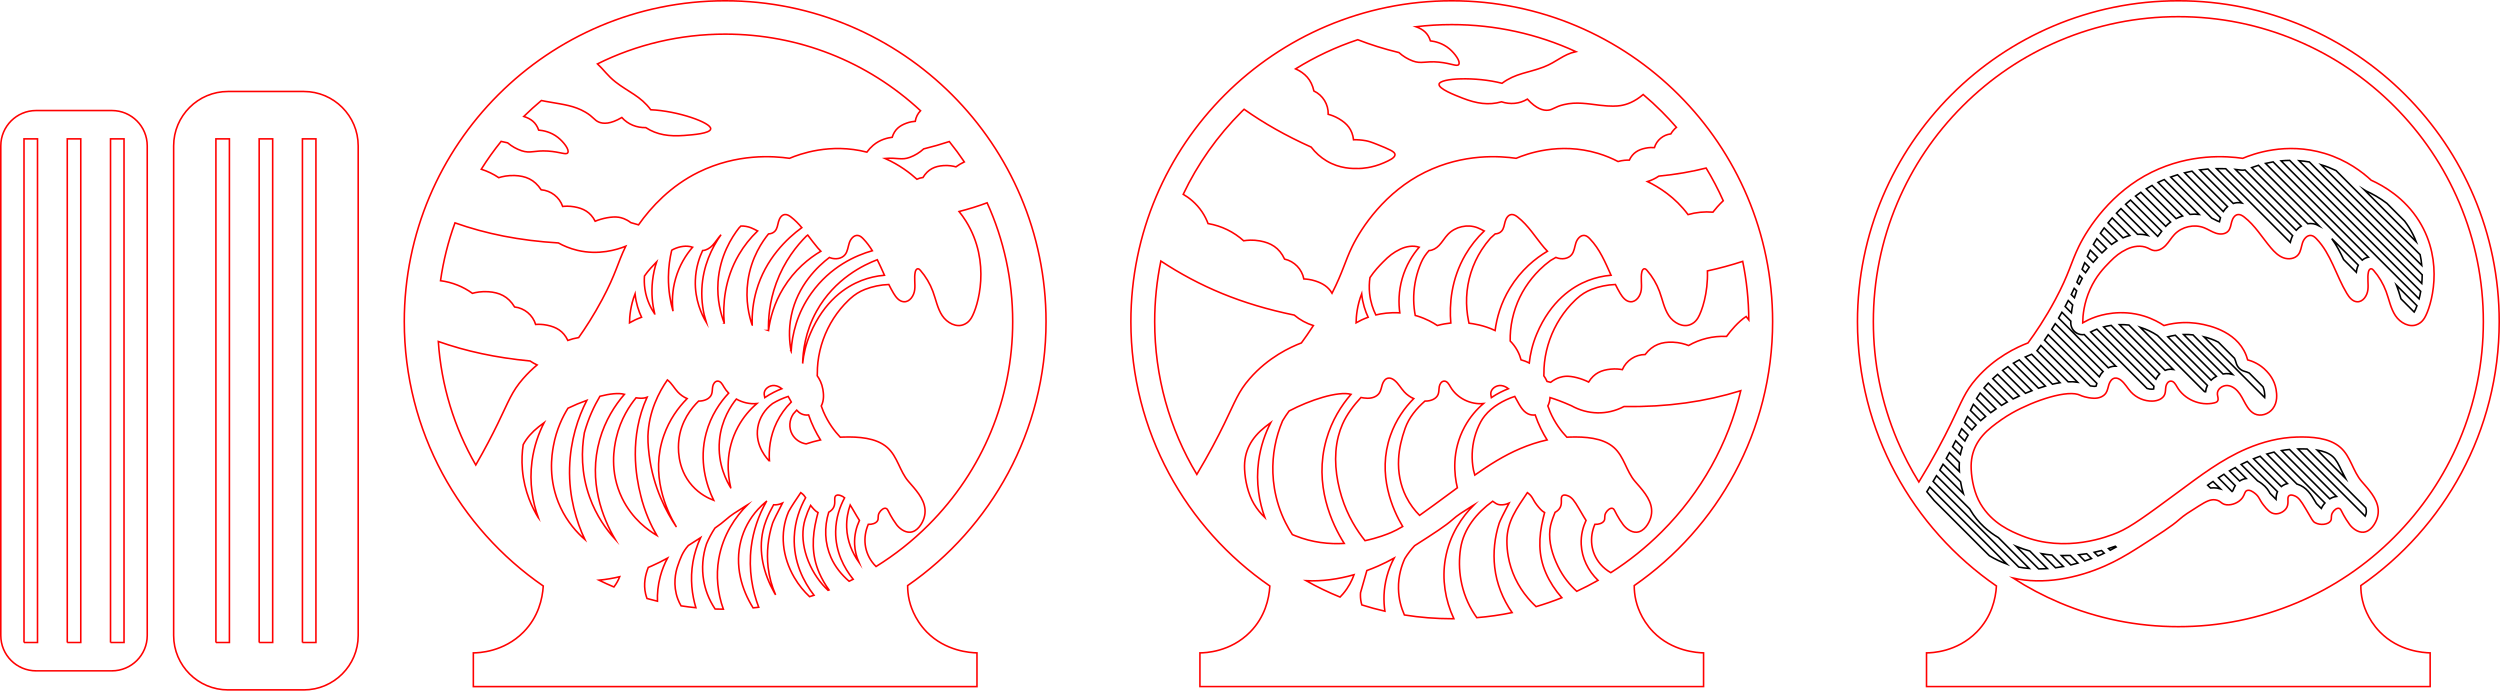 <?xml version="1.0" encoding="utf-8"?>
<!-- Generator: Adobe Illustrator 26.0.3, SVG Export Plug-In . SVG Version: 6.00 Build 0)  -->
<svg version="1.1" id="Hawaii_Laser_Cut_04_3mm" xmlns="http://www.w3.org/2000/svg" xmlns:xlink="http://www.w3.org/1999/xlink"
	 x="0px" y="0px" viewBox="0 0 1574.853 435.091" enable-background="new 0 0 1574.853 435.091" xml:space="preserve">
<path fill="none" stroke="#FF0000" stroke-miterlimit="10" d="M225.639,400.331v-308.44c0-18.89-15.37-34.26-34.26-34.26
	h-47.74c-18.89,0-34.25,15.37-34.25,34.26v308.44c0,18.89,15.36,34.26,34.25,34.26h47.74
	C210.269,434.591,225.639,419.221,225.639,400.331z M136.011,404.741V246.111V87.481h8.504v317.259H136.011z
	 M163.262,404.741V246.111V87.481h8.504v317.259H163.262z M190.513,404.741V246.111V87.481h8.504v317.259
	H190.513z"/>
<path fill="none" stroke="#FF0000" stroke-miterlimit="10" d="M92.75,400.331v-308.44c0-12.3-9.97-22.26-22.26-22.26
	h-47.74c-12.29,0-22.25,9.96-22.25,22.26v308.44c0,12.3,9.96,22.26,22.25,22.26h47.74
	C82.78,422.591,92.75,412.631,92.75,400.331z M15.122,404.741V246.111V87.481h8.504v317.259H15.122z
	 M42.373,404.741V246.111V87.481h8.504v317.259H42.373z M69.624,404.741V246.111V87.481h8.504v317.259H69.624
	z"/>
<path fill="none" stroke="#FF0000" stroke-miterlimit="10" d="M572.805,378.24c-0.78-3.39-1.05-6.56-1.05-9.35
	C624.425,332.41,658.935,271.55,658.935,202.63c0-111.63-90.5-202.13-202.13-202.13S254.675,91,254.675,202.63
	c0,69.08,34.67,130.06,87.55,166.52c-0.5,8.08-3.08,19.49-12.42,28.98
	c-12.5,12.7-28.42,13.13-31.63,13.15v21.22h317.26v-21.22c-4.1-0.11-19.73-1.01-31.63-13.15
	C575.615,389.77,573.275,380.25,572.805,378.24z M584.885,330.71
	c-10.095,10.095-21.179,18.84-33.022,26.169c-0.475-0.468-0.935-0.95-1.369-1.457
	c-6.28-7.344-7.054-16.876-3.539-25.105c2.414,0.1,4.749-0.653,5.732-2.117
	c1.067-1.589-0.137-2.999,1.292-5.341c0.932-1.528,2.722-3.021,4.064-2.636
	c0.834,0.239,1.249,1.13,1.432,1.515c0,0,2.131,4.484,5.284,8.74
	c1.568,2.117,4.943,5.036,8.61,4.769c4.631-0.337,7.707-5.61,8.741-9.027
	c2.283-7.545-1.987-13.775-6.629-19.268c-1.074-1.271-2.168-2.502-3.205-3.7
	c-5.535-6.396-6.849-15.604-13.298-21.331c-7.104-6.308-18.471-6.822-27.478-6.603
	c-0.728,0.018-1.454,0.049-2.18,0.088c-3.549-3.742-7.602-9.049-10.626-16.128
	c-0.508-1.189-0.943-2.362-1.346-3.528c1.945-3.776,1.442-7.922,1.01-10.511
	c-0.611-3.657-2.129-6.499-3.547-8.516c0.029-0.572,0.054-1.08,0.052-1.454
	c-0.015-2.342,0.108-4.679,0.367-7.007c0.548-4.911,1.681-9.755,3.344-14.407
	c3.326-9.304,8.777-17.865,15.922-24.702c0.357-0.342,0.719-0.679,1.084-1.012
	c2.81-2.56,5.771-4.468,9.31-5.842c4.744-1.842,9.781-2.873,15.008-3.087
	c0.95,1.921,1.949,3.811,3.049,5.636c1.483,2.462,3.539,5.055,6.408,5.243
	c3.738,0.245,6.4-3.809,6.843-7.529c0.443-3.72-0.442-7.546,0.342-11.21
	c0.2-0.934,0.737-2.025,1.692-2.028c0.643-0.002,1.157,0.512,1.578,0.998
	c3.389,3.903,6.067,8.42,7.864,13.266c1.897,5.115,2.86,10.668,5.856,15.227
	c2.995,4.559,9.019,7.854,13.935,5.49c0.436-0.21,2.622-1.026,4.45-4.068
	c4.119-6.853,12.704-35.093-3.444-60.957c-1.355-2.17-2.803-4.165-4.302-6.033
	c6.109-1.548,11.968-3.376,17.659-5.49c10.545,23.214,16.107,48.616,16.107,74.875
	C637.935,251.01,619.095,296.5,584.885,330.71z M407.575,377.019c-0.347-0.956-0.649-1.933-0.882-2.926
	c-1.428-6.1-0.192-11.944,1.68-16.639c0.678-0.282,1.352-0.569,2.02-0.862
	c3.451-1.512,6.809-3.199,10.099-5.008c-1.801,3.374-3.4,7.205-4.549,11.513
	c-1.491,5.589-1.942,10.854-1.799,15.627C411.942,378.195,409.752,377.63,407.575,377.019z
	 M339.004,325.951c-3.311-5.397-8.755-15.913-9.94-30.228c-0.484-5.843-0.155-11.106,0.513-15.604
	c2.213-4.176,5.476-7.845,9.646-11.179c1.159-0.927,2.343-1.827,3.539-2.711
	c-3.44,6.718-6.375,14.854-7.635,24.36c-1.82,13.734,0.485,25.82,3.901,35.385
	C339.02,325.965,339.012,325.958,339.004,325.951z M459.006,247.663
	c-5.272,5.632-11.187,13.999-14.174,25.213c-4.623,17.354,0.087,32.645,4.747,42.293
	c-3.461-1.313-8.853-3.957-13.552-9.225c-10.06-11.278-8.71-25.37-8.444-28.148
	c1.188-12.406,8.103-20.886,12.513-25.145c0.13,0,0.26,0.016,0.39,0.013
	c3.112-0.073,6.589-1.314,7.733-4.209c0.614-1.553,0.438-3.295,0.74-4.937
	c0.302-1.642,1.415-3.403,3.084-3.44c1.869-0.041,2.993,1.967,3.924,3.587
	C456.806,245.127,457.835,246.464,459.006,247.663z M400.096,185.428c0.597,5.673,2.202,10.51,4.044,14.419
	c-2.815,1.013-5.346,2.215-7.595,3.496c0.061-4.175,0.648-10.818,3.516-18.321
	C400.075,185.159,400.082,185.291,400.096,185.428z M403.564,311.947
	c2.547,10.524,6.611,19.164,10.14,25.297c-5.038-2.967-15.341-10.083-21.826-23.448
	c-8.182-16.861-4.882-32.557-3.704-37.778c2.774-12.285,8.761-20.875,12.501-25.427
	c0.9,0.14,1.872,0.244,2.899,0.279c1.352,0.047,2.752-0.157,4.028-0.62
	c-11.38,25.162-6.996,50.033-4.035,61.728C403.567,311.968,403.566,311.957,403.564,311.947z
	 M393.35,248.386c-6.033,6.976-12.092,16.401-15.527,28.439c-7.582,26.574,2.022,49.837,9.588,62.771
	c-5.316-5.836-11.722-14.556-15.977-26.392c-5.511-15.331-5.179-29.678-3.315-40.586
	c2.542-9.204,6.202-16.92,9.807-22.991C384.127,248.036,389.687,247.424,393.35,248.386z M358.806,294.755
	c-0.483,18.615,4.416,34.08,9.594,45.076c-4.907-4.279-10.946-10.865-15.335-20.257
	c-8.085-17.298-5.446-33.138-4.444-38.667c1.91-10.549,5.979-18.61,9.164-23.749
	c3.805-1.845,7.868-3.554,11.894-4.988C364.176,262.929,359.259,277.29,358.806,294.755z M425.905,331.68
	c-5.884-8.818-14.4-24.308-16.989-45.143c-0.806-6.484-0.797-10.553-0.758-11.761
	c0.499-15.684,7.034-27.906,12.255-35.438c0.093,0.068,0.187,0.135,0.277,0.206
	c2.515,2,4.053,4.962,6.223,7.332c1.653,1.805,3.696,3.232,5.932,4.224
	c-5.598,5.637-11.16,13.241-14.648,23.183c-8.683,24.753,1.593,47.173,7.71,57.395
	C425.906,331.679,425.905,331.68,425.905,331.68z M412.411,197.698c-0.002,0-0.004,0.001-0.006,0.001
	c-0-0.002-0-0.004-0-0.006c-1.931-2.815-5.058-8.186-6.155-15.638
	c-0.448-3.044-0.461-5.805-0.278-8.191c2.626-3.741,5.337-6.543,7.601-8.849
	c0.013-0.013,0.026-0.025,0.039-0.038c-1.164,3.599-2.091,7.597-2.567,11.977
	C410.187,184.851,410.997,191.88,412.411,197.698z M460.334,307.274c0-0,0-0.001,0.001-0.001
	c-2.18-3.498-8.479-14.598-7.123-29.773c1.184-13.254,7.551-22.319,10.647-26.125
	c3.906,2.219,8.474,3.279,12.932,2.844c-4.306,3.67-8.487,8.426-11.843,14.586
	c-8.279,15.198-6.61,30.217-4.611,38.467C460.336,307.273,460.335,307.274,460.334,307.274z
	 M537.453,364.91c-0.85,0.423-1.703,0.84-2.559,1.25c-4.805-4.109-8.845-9.162-11.416-14.958
	c-3.989-8.996-4.338-19.192-1.431-28.533c1.312-0.72,2.439-1.778,3.088-3.039
	c1.583-3.079-0.208-6.311,1.535-7.47c0.917-0.61,2.163-0.213,2.919,0.028
	c0.928,0.296,1.717,0.769,2.461,1.403c-2.85,5.3-5.529,12.551-5.635,21.213
	C526.261,347.544,531.658,357.701,537.453,364.91z M508.832,148.09c2.056,2.697,4.075,5.435,6.261,8.009
	c0.63,0.741,1.287,1.472,1.975,2.171c-7.497,4.435-16.569,11.696-23.601,23.224
	c-5.752,9.428-8.326,18.837-9.357,26.721c-0.007-0.003-0.015-0.007-0.022-0.011
	c0.006,0.001,0.011,0.002,0.017,0.003c-0.173-6.947,0.436-17.73,4.886-29.891
	c5.12-13.992,13.091-23.714,18.939-29.561C508.235,148.525,508.535,148.305,508.832,148.09z M511.143,184.643
	c-9.13,12.757-12.151,26.057-12.788,36.601c-0.003-0.006-0.006-0.011-0.009-0.017
	c0.002,0.001,0.004,0.001,0.005,0.002c-1.046-5.581-1.721-13.427,0.12-22.395
	c3.931-19.151,16.824-31.184,24.015-36.662c0.164,0.069,0.321,0.149,0.489,0.212
	c3.185,1.184,7.209,0.704,9.343-1.941c1.664-2.062,1.864-4.898,2.683-7.418s2.964-5.125,5.576-4.677
	c1.301,0.223,2.35,1.165,3.266,2.115c2.197,2.28,4.044,4.803,5.685,7.472
	C539.058,160.893,523.086,167.953,511.143,184.643z M481.396,248.303c-0.238-3.213,3.304-5.759,6.51-5.439
	c1.702,0.17,3.242,0.928,4.59,1.992c-3.127,1.227-6.868,3.02-10.727,5.599
	C481.65,249.742,481.448,249.003,481.396,248.303z M477.36,269.204c1.007-6.018,4.414-11.333,9.296-14.987
	c3.116-1.892,6.491-3.391,9.853-4.496c0.682,1.154,1.32,2.335,1.957,3.517
	c-3.759,3.742-6.83,8.001-9.135,12.724c-4.346,8.907-5.104,17.617-4.631,24.509
	c-0.013,0.008-0.026,0.015-0.038,0.023c0.011-0.009,0.022-0.017,0.032-0.026
	C483.92,289.724,475.353,281.202,477.36,269.204z M487.313,317.99c1.759,0.158,3.746-0.214,5.565-1.034
	c-3.02,5.663-5.848,11.567-6.179,12.594c-2.879,8.928-3.887,18.474-2.829,27.8
	c0.68,5.999,2.311,11.863,4.725,17.398c-0.268-0.456-0.552-0.902-0.811-1.363
	c-6.773-12.051-10.105-25.769-7.133-39.099c0.498-2.232,1.172-4.454,2.037-6.655
	C483.992,324.309,485.551,321.092,487.313,317.99z M507.801,279.63c-3.724-0.606-7.017-2.831-8.811-6.13
	c-2.171-3.991-1.82-8.938,0.757-12.75c0.663-0.816,1.368-1.602,2.094-2.373
	c0.848,0.934,1.821,1.743,2.949,2.298c1.43,0.703,3.015,0.912,4.579,0.727
	c2.081,6.065,4.748,11.318,7.506,15.729C513.81,277.803,510.781,278.643,507.801,279.63z M474.395,382.918
	c-3.714-5.96-6.531-12.497-8.015-19.372c-3.317-15.377,0.453-31.078,11.127-42.712
	c1.636-1.783,3.396-3.45,5.261-4.991c0.011,0.007,0.022,0.014,0.033,0.022
	c-5.047,8.975-8.283,18.568-9.552,28.58c-1.881,14.845,0.829,27.867,4.696,38.092
	C476.764,382.672,475.581,382.804,474.395,382.918z M509.986,375.863c-3.422-3.219-6.801-7.208-9.663-12.141
	c-7.439-12.824-9.345-27.886-3.573-41.401c2.225-4.003,4.94-7.859,7.691-12.001
	c0.167,0.121,0.32,0.235,0.453,0.335c1.282,0.963,1.99,1.861,2.602,2.847
	c-3.478,6.186-6.766,14.614-7.153,24.792c-0.598,15.72,5.877,28.191,12.432,36.687
	C511.848,375.281,510.919,375.578,509.986,375.863z M518.215,368.339
	c-4.857-5.563-8.831-12.798-10.895-20.437c-1.877-6.949-2.173-14.233-0.116-20.899
	c0.921-2.983,2.054-5.868,3.416-8.644c1.408,1.775,2.869,3.548,4.683,4.535
	c-0.485,1.776-0.841,3.256-0.911,3.546c-2.859,11.842-3.254,23.181,1.732,34.562
	c1.626,3.712,3.694,7.285,6.106,10.633c-0.202,0.078-0.406,0.153-0.609,0.231
	C520.44,370.734,519.291,369.57,518.215,368.339z M538.364,342.977c0.186,3.865,1.104,7.619,2.615,11.143
	c-4.073-5.858-7.319-13.175-7.62-21.805c-0.19-5.457,0.839-10.275,2.206-14.216
	c0.403,0.648,0.82,1.332,1.275,2.097c2.645,4.439,3.746,6.504,4.553,7.639
	C539.513,331.927,538.079,337.054,538.364,342.977z M510.374,210.333c-2.764,6.548-4.133,12.833-4.743,18.349
	c-0.001-0.001-0.002-0.001-0.004-0.002c0-0,0.001-0,0.001-0
	c0.174-7.038,1.481-19.532,8.768-32.662c11.432-20.598,30.127-29.339,38.25-32.413
	c1.593,3.191,3.039,6.488,4.517,9.772c-4.993,0.435-9.845,1.541-14.445,3.327
	C532.817,180.548,519.168,189.503,510.374,210.333z M505.098,143.391
	c-9.335,6.818-22.91,19.691-28.622,39.731c-1.99,6.98-2.867,14.204-2.635,21.553
	c-0.019-0.005-0.04-0.01-0.06-0.014c-1.778-5.223-4.39-15.231-2.643-27.679
	c2.108-15.019,9.388-25.203,12.912-29.543c0.029-0.025,0.059-0.049,0.088-0.074
	c1.544-0.103,3.009-0.621,4.043-1.755c1.444-1.585,1.682-3.881,2.242-5.951
	c0.559-2.07,1.871-4.311,4.005-4.512c1.426-0.135,2.749,0.705,3.883,1.58
	C500.837,138.678,503.04,140.96,505.098,143.391z M465.437,160.43
	c-9.115,15.581-10.192,31.552-9.225,43.038c-0.002,0-0.004,0.001-0.006,0.001
	c0.001-0.001,0.002-0.003,0.003-0.004c-2.05-5.41-4.678-14.576-3.887-25.964
	c1.13-16.269,8.6-28.005,13.219-33.935c0.412-0.425,0.806-0.818,1.182-1.187
	c2.172-0.038,4.347,0.317,6.375,1.11c1.431,0.559,2.783,1.307,4.154,2.004
	C472.608,149.944,468.645,154.947,465.437,160.43z M442.141,182.037c-0.339,7.839,0.845,14.852,2.668,20.846
	c-2.728-4.628-7.188-13.94-6.782-26.198c0.27-8.167,2.603-14.66,4.58-18.854
	c2.3-0.123,4.542-1.49,6.185-3.199c2.008-2.087,3.458-4.654,5.422-6.781
	C448.451,155.969,442.768,167.53,442.141,182.037z M425.587,175.49
	c-2.188,7.646-2.312,14.695-1.621,20.538c-1.563-5.502-2.982-12.83-2.902-21.491
	c0.06-6.429,0.934-12.019,1.998-16.567c0.082-0.155,0.164-0.315,0.246-0.466
	c0.348-0.18,0.692-0.361,1.061-0.538c3.691-1.77,8.069-2.503,11.921-1.236
	C432.114,160.569,427.997,167.069,425.587,175.49z M394.101,155.278
	c-5.049,10.351-5.95,16.902-14.815,33.481c-5.296,9.904-10.553,17.948-14.753,23.885
	c-2.449,0.412-4.866,1.054-6.83,1.796c-2.845-5.948-7.221-8.381-13.009-9.584
	c-2.98-0.619-5.523-0.602-7.258-0.474c-1.858-5.985-7.058-10.29-13.261-11.015
	c-4.09-6.742-9.621-9.115-16.558-9.596c-4.265-0.296-7.765,0.389-10.025,1.01
	c-5.825-4.213-12.671-6.984-20.095-7.955c1.773-12.507,4.833-24.701,9.113-36.429
	c19.653,6.92,40.608,11.146,65.122,12.644c3.165,1.748,7.193,3.517,12.033,4.663
	c13.354,3.162,24.769-0.339,30.421-2.597C394.159,155.163,394.128,155.222,394.101,155.278z M333.921,227.401
	c1.425,0.957,2.903,1.783,4.414,2.506c-2.985,2.49-5.972,5.346-8.827,8.63
	c-7.215,8.3-8.91,13.91-16,28.444c-3.387,6.944-7.93,15.759-13.799,25.947
	c-13.636-23.637-21.729-50.113-23.603-77.805C293.573,221.255,312.332,225.341,333.921,227.401z
	 M390.373,363.301c-0.812,2.072-1.974,4.294-3.632,6.459c-3.177-1.332-6.314-2.761-9.411-4.276
	C381.712,365.053,386.079,364.308,390.373,363.301z M429.026,381.648c-0.761-1.317-1.457-2.738-2.037-4.296
	c-3.251-8.738-1.436-16.92-0.074-20.852c1.603-4.625,3.057-8.805,6.698-12.863
	c2.853-1.821,5.39-3.445,7.675-4.922c-2.254,4.918-3.876,10.081-4.785,15.341
	c-1.891,10.943-0.518,20.801,1.861,28.779C435.233,382.519,432.121,382.121,429.026,381.648z
	 M445.556,374.1c-1.017-2.703-1.768-5.485-2.258-8.306c-1.341-7.729-0.716-15.753,1.782-23.242
	c1.438-3.425,3.204-6.734,5.276-9.871c2.913-2.034,5.161-3.755,7.005-5.404
	c3.022-2.702,6.102-4.634,12.263-8.498c0.395-0.247,0.751-0.463,1.117-0.686
	c-7.271,7.314-15.301,18.54-17.966,34.009c-1.826,10.599-0.72,21.473,2.892,31.644
	c-1.731-0.011-3.459-0.048-5.182-0.107C448.495,380.655,446.821,377.462,445.556,374.1z
	 M607.464,101.984c-1.854,0.887-3.628,1.921-5.286,3.121c-1.765-0.485-4.498-1.02-7.83-0.789
	c-5.418,0.376-9.737,2.229-12.931,7.494c-1.348,0.158-2.631,0.538-3.818,1.097
	c-4.214-3.823-10.901-9.031-20.073-13.099c7.858-0.639,10.361,1.28,15.703-0.723
	c3.124-1.172,6.052-2.942,8.639-5.289c5.658-1.388,11.012-2.934,16.145-4.625
	C601.36,93.322,604.517,97.593,607.464,101.984z M315.677,89.072c1.348,0.308,2.702,0.613,4.084,0.901
	c2.668,2.254,5.656,3.921,8.819,4.982c5.592,1.876,7.986-0.339,16.518,0.209
	c8.049,0.517,11.531,2.623,12.547,1.068c1.222-1.872-2.594-6.816-6.151-9.634
	c-4.516-3.578-9.473-4.411-12.159-4.641c-1.697-4.862-4.885-7.127-9.274-8.558
	c-0.041-0.013-0.08-0.024-0.12-0.036c3.578-3.513,7.276-6.862,11.085-10.039
	c1.862,0.407,3.89,0.727,6.181,1.134c7.381,1.313,14.581,2.113,21.517,6.163
	c5.193,3.032,5.549,5.107,8.634,6.334c2.687,1.069,7.091,1.355,14.354-2.93
	c3.946,4.373,9.386,6.483,15.098,6.369c7.12,4.621,14.86,5.633,24.022,4.95
	c5.638-0.42,16.508-1.231,16.859-4.143c0.468-3.879-20.668-11.335-37.77-12.067
	c-6.287-8.544-14.129-11.212-22.139-17.471c-5.031-3.931-7.626-7.945-11.409-11.418
	c24.69-12.256,52.061-18.743,80.43-18.743c46.059,0,89.491,17.087,123.072,48.244
	c-1.732,1.79-2.927,4.092-3.33,6.663c-1.355,0.098-3.322,0.372-5.555,1.188
	c-4.336,1.585-7.442,3.96-8.967,8.878c-2.676,0.324-7.601,1.33-11.989,5.065
	c-1.407,1.198-2.839,2.748-3.962,4.29c-23.097-5.915-42.436,1.263-48.713,3.894
	c-9.992-1.417-32.998-3.218-57.333,8.741c-17.373,8.537-29.814,21.815-37.792,33.178
	c-2.341-0.705-4.153-1.208-4.855-1.401c-3.214-2.472-6.155-3.155-7.625-3.383
	c-4.265-0.664-10.62,0.743-14.829,2.5c-3.028-5.815-7.46-8.085-13.252-9.084
	c-2.982-0.514-5.509-0.411-7.228-0.226c-2.049-5.885-7.362-9.986-13.551-10.496
	c-4.293-6.561-9.869-8.732-16.779-8.976c-4.249-0.15-7.704,0.65-9.928,1.343
	c-3.387-2.278-7.095-4.063-11.026-5.326C306.961,100.537,311.139,94.69,315.677,89.072z"/>
<path fill="none" stroke="#FF0000" stroke-miterlimit="10" d="M1030.517,378.243c-0.784-3.398-1.056-6.559-1.05-9.35
	c52.67-36.485,87.177-97.34,87.177-166.264C1116.644,90.996,1026.147,0.5,914.514,0.5
	s-202.13,90.496-202.13,202.13c0,69.085,34.667,130.064,87.546,166.52
	c-0.492,8.083-3.073,19.49-12.416,28.98c-12.504,12.7-28.422,13.129-31.63,13.148V432.5h158.63
	h158.63v-21.222c-4.097-0.108-19.733-1.005-31.63-13.148
	C1033.32,389.766,1030.98,380.247,1030.517,378.243z M1046.835,334.95
	c-9.862,9.862-20.633,18.485-32.122,25.797c-2.455-1.385-4.677-3.182-6.51-5.325
	c-6.28-7.344-7.054-16.876-3.539-25.105c2.415,0.1,4.749-0.653,5.732-2.117
	c1.067-1.589-0.137-2.999,1.292-5.341c0.932-1.528,2.722-3.021,4.064-2.636
	c0.834,0.239,1.25,1.13,1.432,1.515c0,0,2.131,4.484,5.284,8.74
	c1.568,2.117,4.943,5.036,8.61,4.769c4.631-0.337,7.707-5.61,8.741-9.027
	c2.283-7.545-1.987-13.775-6.629-19.268c-1.074-1.271-2.168-2.502-3.205-3.7
	c-5.535-6.396-6.849-15.604-13.298-21.331c-7.104-6.308-18.471-6.822-27.478-6.603
	c-0.728,0.018-1.454,0.049-2.18,0.088c-3.549-3.742-7.602-9.049-10.626-16.128
	c-0.508-1.189-0.942-2.362-1.346-3.528c0.904-1.756,1.279-3.59,1.377-5.313
	c3.6,1.122,7.789,2.615,13.438,5.135c10.393,5.767,22.591,6.059,33.113,0.535
	c27.704,0.356,51.174-3.074,73.596-9.996C1088.678,279.477,1071.689,310.096,1046.835,334.95z
	 M967.643,382.138c-2.78-2.615-4.549-4.706-5.133-5.394c-6.461-7.618-10.743-16.676-12.435-26.374
	c-0.551-3.158-0.827-6.383-0.815-9.649c0.048-12.4,6.375-20.591,12.891-30.4
	c0.167,0.121,0.32,0.235,0.453,0.335c2.955,2.219,2.862,4.091,5.565,7.502
	c1.458,1.84,2.961,3.712,4.843,4.737c-0.485,1.776-0.841,3.256-0.911,3.546
	c-2.859,11.842-3.254,23.181,1.732,34.562c2.449,5.591,5.894,10.869,10.027,15.528
	C978.548,378.647,973.139,380.519,967.643,382.138z M930.297,389.094c-0.62-0.867-1.078-1.555-1.363-1.987
	c-4.383-6.658-7.279-14.107-8.648-21.848c-1.145-6.475-1.221-13.154-0.206-19.746
	c1.917-12.45,10.234-22.537,20.239-29.769c1.413,0.853,2.169,1.998,4.605,2.244
	c1.782,0.18,3.81-0.197,5.662-1.031c-3.02,5.663-5.848,11.567-6.179,12.594
	c-2.879,8.928-3.887,18.474-2.829,27.8c1.16,10.235,5.075,20.082,10.965,28.555
	C945.24,387.405,937.814,388.47,930.297,389.094z M872.401,385.02
	c-4.901-1.122-9.741-2.444-14.515-3.953c-0.13-0.442-0.266-0.875-0.371-1.345
	c-0.509-2.268-0.605-4.395-0.473-6.316c1.277-4.647,2.621-9.322,3.99-13.983
	c2.407-0.877,4.769-1.823,7.072-2.832c3.451-1.512,6.809-3.199,10.099-5.008
	c-1.801,3.374-3.4,7.205-4.549,11.513C871.47,371.278,871.496,378.777,872.401,385.02z M851.06,248.386
	c-6.033,6.976-12.093,16.401-15.527,28.439c-8.151,28.565,3.561,53.317,11.248,65.511
	c-9.37,0.524-20.045-0.487-30.823-4.836c-0.577-0.233-1.2-0.487-1.842-0.754
	c-1.567-2.416-3.012-4.91-4.301-7.485c-3.424-6.84-5.782-14.166-7.014-21.692
	c-0.522-3.191-0.843-6.418-0.956-9.659c-0.392-11.218,1.679-22.51,6.105-32.831
	c1.357-2.29,2.748-4.336,4.111-6.181C825.165,251.961,842.863,246.233,851.06,248.386z M1099.956,199.378
	c-4.943,3.231-9.908,9.178-12.326,12.547c-8.625-0.404-16.833,1.675-23.936,5.724
	c-2.18-0.861-5.586-1.919-9.858-2.084c-6.949-0.269-12.703,1.494-17.496,7.756
	c-6.245,0.052-11.878,3.772-14.37,9.522c-1.711-0.314-4.238-0.605-7.267-0.31
	c-5.883,0.572-10.497,2.52-13.965,8.127c-4.091-2.075-10.361-3.958-14.688-3.608
	c-1.683,0.136-5.287,0.707-9.23,3.779c-0.752-0.205-1.509-0.39-2.267-0.563
	c-0.623-1.38-1.34-2.56-2.033-3.546c0.029-0.572,0.054-1.08,0.052-1.454
	c-0.015-2.342,0.108-4.679,0.367-7.007c0.548-4.911,1.682-9.755,3.345-14.407
	c3.326-9.304,8.777-17.865,15.922-24.702c0.357-0.342,0.719-0.679,1.084-1.012
	c2.81-2.56,5.771-4.468,9.31-5.842c4.744-1.842,9.781-2.873,15.008-3.087
	c0.95,1.921,1.949,3.811,3.049,5.636c1.483,2.462,3.539,5.055,6.408,5.243
	c3.738,0.245,6.4-3.809,6.843-7.529c0.443-3.72-0.443-7.546,0.342-11.21
	c0.2-0.934,0.737-2.025,1.692-2.028c0.643-0.002,1.157,0.512,1.578,0.998
	c3.389,3.903,6.067,8.42,7.864,13.266c1.897,5.115,2.86,10.668,5.856,15.227
	c2.995,4.559,9.019,7.854,13.935,5.49c0.436-0.21,2.622-1.026,4.45-4.068
	c2.43-4.042,6.41-15.53,5.954-29.579c7.525-1.621,14.897-3.625,22.22-6.008
	c2.462,12.003,3.758,24.334,3.831,36.858C1101.074,200.794,1100.52,200.082,1099.956,199.378z
	 M957.674,282.595c-10.29,4.381-19.602,10.291-28.632,16.674c-0.427-1.529-0.771-2.837-0.827-3.119
	c-0.667-3.39-0.938-6.858-0.822-10.311c0.236-7.011,2.066-13.977,5.414-20.148
	c0.722-1.331,1.574-2.592,2.534-3.783c4.641-5.76,11.792-9.858,18.878-12.187
	c1.339,2.265,2.44,4.678,3.924,6.853c1.137,1.667,2.547,3.212,4.358,4.101
	c1.43,0.703,3.015,0.912,4.578,0.727c2.081,6.065,4.748,11.318,7.506,15.729
	C968.789,278.402,963.119,280.276,957.674,282.595z M939.106,248.303
	c-0.238-3.213,3.304-5.759,6.51-5.439c1.702,0.17,3.242,0.928,4.59,1.992
	c-3.127,1.227-6.868,3.02-10.727,5.599C939.36,249.742,939.158,249.003,939.106,248.303z M1079.027,133.647
	c-5.409-0.439-10.686,0.117-15.654,1.539c-8.135-10.984-18.354-17.323-25.553-20.811
	c2.49-0.77,4.895-1.91,7.146-3.428c10.73-1.049,20.554-2.745,29.798-5.076
	c4.029,6.645,7.629,13.516,10.78,20.584C1082.846,129.012,1080.49,131.747,1079.027,133.647z
	 M1014.873,173.377c-4.993,0.435-9.845,1.541-14.445,3.327c-9.901,3.844-23.551,12.799-32.345,33.629
	c-2.764,6.548-4.133,12.833-4.743,18.349c-2.094-1.078-3.951-1.672-5.16-1.997
	c-0.376-1.408-1.068-3.552-2.37-5.926c-1.246-2.27-2.774-4.239-4.474-5.95
	c-0.042-2.264,0.036-4.53,0.253-6.784c0.462-4.803,1.501-9.55,3.07-14.113
	c3.127-9.092,8.353-17.178,15.17-23.933c2.144-2.125,4.461-4.082,6.892-5.872
	c1.176-0.729,2.314-1.38,3.405-1.967c0.187,0.081,0.368,0.171,0.56,0.243
	c3.185,1.184,7.209,0.704,9.343-1.941c1.664-2.062,1.864-4.898,2.683-7.418
	c0.819-2.52,2.964-5.125,5.576-4.677c1.301,0.223,2.35,1.165,3.266,2.115
	C1007.733,156.874,1011.185,165.181,1014.873,173.377z M951.176,181.493
	c-5.752,9.428-8.326,18.837-9.357,26.721c-7.126-3.412-14.214-4.347-16.427-4.627
	c-0.101-0.453-0.213-0.905-0.304-1.36c-0.987-4.904-1.407-9.926-1.206-14.926
	c0.424-10.573,3.722-20.979,9.446-29.878c1.683-2.616,3.564-5.106,5.62-7.441
	c0.933-0.9,1.907-1.767,2.901-2.619c1.544-0.103,3.009-0.621,4.043-1.755
	c1.444-1.585,1.682-3.881,2.242-5.951c0.559-2.07,1.871-4.311,4.005-4.512
	c1.426-0.135,2.749,0.705,3.883,1.58c6.779,5.237,11.237,12.843,16.783,19.372
	c0.63,0.741,1.287,1.472,1.975,2.171C967.28,162.704,958.209,169.965,951.176,181.493z M923.147,160.43
	c-9.115,15.581-10.192,31.552-9.225,43.038c-2.594,0.269-5.436,0.759-8.482,1.588
	c-2.687-1.785-6.892-4.202-12.444-5.926c-0.495-0.153-0.979-0.273-1.469-0.408
	c-0.126-0.672-0.247-1.344-0.349-2.02c-0.514-3.397-0.722-6.828-0.613-10.262
	c0.23-7.229,1.819-14.416,4.686-21.057c1.224-2.835,2.924-5.325,4.941-7.548
	c2.344-0.078,4.637-1.463,6.31-3.202c2.068-2.15,3.536-4.819,5.592-6.981
	c4.672-4.913,12.401-6.632,18.715-4.163c1.431,0.559,2.783,1.307,4.154,2.004
	C930.317,149.944,926.354,154.947,923.147,160.43z M883.615,331.679
	c-2.622,1.564-4.974,2.791-7.212,3.747c-2.453,1.047-8.429,3.45-16.519,5.158
	c-4.995-6.211-10.944-15.411-14.74-27.677c-3.738-12.079-5.224-25.633-2.073-38.048
	c0.665-2.621,1.537-5.191,2.639-7.685c2.711-6.142,7.027-11.845,11.607-16.77
	c1.176,0.233,2.519,0.417,3.967,0.467c2.907,0.1,6.06-0.9,7.646-3.339
	c1.028-1.581,1.266-3.53,1.849-5.324c0.582-1.794,1.759-3.643,3.611-3.997
	c1.428-0.273,2.871,0.429,4.008,1.334c2.515,2,4.053,4.962,6.223,7.332
	c1.653,1.805,3.696,3.232,5.932,4.224c-5.598,5.637-11.16,13.241-14.648,23.183
	C867.222,299.037,877.498,321.457,883.615,331.679z M883.296,175.49
	c-2.32,8.107-2.328,15.555-1.495,21.592c-6.18-0.394-11.453,0.432-15.104,1.315
	c-1.772-3.587-3.355-8.12-3.919-13.492c-0.384-3.646-0.231-7.014,0.225-10.047
	c2.832-4.245,5.819-7.337,8.278-9.842c3.634-3.701,6.44-5.96,10.797-8.05
	c3.691-1.77,8.069-2.503,11.921-1.236C889.823,160.569,885.706,167.069,883.296,175.49z M857.772,185.022
	c0.013,0.136,0.02,0.269,0.034,0.406c0.597,5.673,2.202,10.51,4.044,14.419
	c-2.815,1.013-5.346,2.215-7.595,3.496C854.316,199.168,854.903,192.525,857.772,185.022z M796.737,325.973
	c-2.487-2.388-4.838-5.214-6.853-8.621c-3.718-6.289-5.559-14.619-5.874-21.882
	c-0.492-11.321,4.296-19.634,12.922-26.53c1.159-0.927,2.343-1.827,3.539-2.711
	c-3.44,6.718-6.375,14.854-7.635,24.36C791.017,304.321,793.322,316.408,796.737,325.973z
	 M852.967,362.036c-1.274,3.554-3.397,7.907-7.008,12.13c-0.599,0.7-1.203,1.342-1.808,1.957
	c-7.332-2.973-14.474-6.409-21.383-10.308C832.865,366.297,843.172,364.814,852.967,362.036z
	 M894.248,324.656c-2.989-3.026-6.059-6.905-8.512-11.822c-3.646-7.309-5.122-15.493-4.713-23.624
	c0.335-6.659,1.916-13.157,4.141-19.414c2.416-6.793,7.101-12.426,12.472-17.15
	c0.186,0.002,0.372,0.022,0.559,0.018c3.112-0.073,6.589-1.314,7.733-4.209
	c0.614-1.553,0.438-3.295,0.74-4.937c0.302-1.642,1.415-3.403,3.084-3.44
	c1.868-0.041,2.993,1.967,3.924,3.587c4.104,7.144,12.665,11.349,20.824,10.554
	c-4.306,3.67-8.487,8.426-11.843,14.586c-8.279,15.198-6.61,30.217-4.611,38.467
	c-1.337,0.99-2.674,1.98-4.013,2.968C905.968,316.19,899.569,320.911,894.248,324.656z M981.44,356.759
	c-3.455-7.082-5.99-15.225-5.072-23.266c0.376-3.29,1.488-6.272,2.67-9.331
	c0.045-0.117,0.278-0.687,0.576-1.422c1.373-0.72,2.558-1.804,3.23-3.111
	c1.583-3.079-0.209-6.311,1.535-7.47c0.918-0.61,2.163-0.213,2.919,0.028
	c2.883,0.919,4.478,3.353,7.252,8.009c2.645,4.439,3.746,6.504,4.553,7.639
	c-1.882,4.093-3.315,9.219-3.03,15.142c0.41,8.53,4.304,16.542,10.578,22.622
	c-4.376,2.483-8.85,4.773-13.402,6.887C989.045,368.641,984.727,363.497,981.44,356.759z M782.193,70.309
	c0.5-0.5,1.012-0.986,1.517-1.48c12.42,8.788,26.247,16.645,42.261,23.84
	c2.714,3.554,5.991,6.461,9.654,8.659c8.349,5.011,16.493,4.911,20.599,4.814
	c1.307-0.031,7.996-0.254,15.586-3.605c3.208-1.416,7.036-3.106,6.963-5.185
	c-0.065-1.86-3.802-3.371-11.276-6.393c-3.94-1.593-5.781-2.08-7.117-2.321
	c-2.665-0.482-5.431-0.677-7.723-0.598c-0.782-6.547-4.145-10.258-9.238-13.257
	c-2.623-1.544-5.037-2.345-6.72-2.782c0.164-6.265-3.377-12.012-9.017-14.692
	c-1.61-7.264-5.695-11.249-11.539-13.932c12.327-7.646,25.454-13.803,39.164-18.358
	c8.02,3.122,16.583,5.819,25.951,8.096c2.592,2.341,5.523,4.105,8.65,5.271
	c5.527,2.059,7.993-0.075,16.503,0.754c8.027,0.782,11.439,3.002,12.504,1.482
	c1.284-1.831-2.368-6.898-5.83-9.832c-4.396-3.725-9.322-4.721-11.999-5.04
	c-1.535-4.915-4.647-7.284-8.986-8.859c-0.049-0.018-0.094-0.029-0.142-0.046
	c7.43-0.887,14.959-1.344,22.558-1.344c27.446,0,53.985,5.881,78.194,17.025
	c-8.157,1.805-11.997,6.497-20.257,9.676c-9.487,3.651-17.766,3.917-26.271,10.257
	c-16.572-4.286-38.964-3.316-39.647,0.531c-0.513,2.888,9.648,6.833,14.919,8.879
	c8.564,3.324,16.263,4.613,24.421,2.269c5.43,1.775,11.249,1.343,16.299-1.69
	c5.698,6.216,9.994,7.227,12.876,6.988c3.309-0.274,4.255-2.155,10.106-3.542
	c7.815-1.852,14.936-0.517,22.379,0.378c7.35,0.885,11.09,0.578,13.187,0.266
	c3.967-0.59,8.91-2.348,14.389-6.999c4.032,3.41,7.95,6.994,11.727,10.771
	c3.204,3.204,6.274,6.507,9.214,9.896c-1.3,1.06-2.485,2.404-3.535,4.145
	c-4.843,0.577-8.896,3.949-10.336,8.626c-1.355-0.097-3.341-0.105-5.667,0.384
	c-4.518,0.95-7.931,2.858-10.142,7.509c-1.67-0.038-4.233,0.062-7.1,0.873
	c-3.729-1.933-7.936-3.72-12.643-5.131c-24.343-7.3-45.022,0.373-51.556,3.111
	c-9.992-1.417-32.998-3.218-57.333,8.741c-25.238,12.402-40.07,34.811-45.926,46.815
	c-4.617,9.465-5.769,15.757-12.71,29.441c-2.374-4.064-5.94-6.246-10.511-7.725
	c-2.929-0.947-5.489-1.208-7.247-1.268c-1.216-6.221-5.976-11.117-12.135-12.522
	c-3.378-7.226-8.682-10.215-15.606-11.455c-4.257-0.763-7.852-0.456-10.192-0.077
	c-6.14-5.541-13.8-9.374-22.409-10.843c-0.827-2.219-2.024-4.764-3.783-7.381
	c-3.675-5.465-8.246-8.927-11.864-11.05C754.425,103.302,766.802,85.701,782.193,70.309z M731.273,164.44
	c24.435,16.06,50.507,27.151,84.024,34.052c3.634,3.056,7.726,5.258,12.053,6.609
	c-2.805,4.328-5.386,7.989-7.54,10.917c-6.852,2.617-20.841,9-32.593,22.519
	c-7.215,8.3-8.91,13.91-16,28.444c-4.029,8.259-9.688,19.16-17.279,31.879
	c-17.311-28.769-26.555-61.789-26.555-96.231C727.385,189.646,728.709,176.868,731.273,164.44z
	 M884.685,387.396c-2.009-4.534-3.598-10.095-3.726-16.562c-0.16-8.059,1.995-14.609,3.985-18.961
	c2.009-3.281,4.182-5.969,6.174-8.103c12.836-8.193,19.53-12.535,23.953-16.491
	c3.022-2.702,6.102-4.634,12.263-8.498c0.395-0.247,0.751-0.463,1.117-0.686
	c-7.271,7.314-15.301,18.54-17.966,34.009c-2.19,12.715-0.159,25.824,5.355,37.641
	c-0.442,0.003-0.882,0.016-1.324,0.016C904.424,389.759,894.46,388.953,884.685,387.396z"/>
<path fill="none" stroke="#FF0000" stroke-miterlimit="10" d="M1488.227,378.243c-0.784-3.398-1.056-6.559-1.05-9.35
	c52.67-36.485,87.177-97.34,87.177-166.264C1574.353,90.996,1483.857,0.5,1372.223,0.5
	c-111.633,0-202.13,90.496-202.13,202.13c0,69.085,34.667,130.064,87.546,166.52
	c-0.493,8.083-3.073,19.49-12.416,28.98c-12.504,12.7-28.422,13.129-31.63,13.148V432.5h158.63
	h158.63v-21.222c-4.097-0.108-19.733-1.005-31.63-13.148
	C1491.029,389.766,1488.689,380.247,1488.227,378.243z M1372.223,394.759
	c-25.942,0-51.102-5.078-74.782-15.094c-10.252-4.336-20.032-9.518-29.297-15.498
	c19.076,4.323,40.075,0.133,57.668-7.575c7.087-3.105,13.784-6.936,20.3-11.092
	c14.628-9.331,21.942-13.996,26.667-18.222c3.022-2.702,6.102-4.634,12.263-8.498
	c4.959-3.11,7.572-4.345,10.58-3.885c3.487,0.533,3.517,2.74,7.013,3.092
	c3.46,0.349,7.86-1.365,10.059-4.551c1.458-2.113,1.259-3.877,2.809-4.448
	c1.74-0.641,3.806,0.911,4.811,1.667c2.954,2.219,2.863,4.091,5.565,7.502
	c2.041,2.576,4.157,5.247,7.304,5.509c2.815,0.234,6.063-1.491,7.372-4.036
	c1.583-3.079-0.208-6.311,1.535-7.47c0.917-0.61,2.163-0.213,2.919,0.028
	c2.883,0.919,4.478,3.353,7.252,8.009c4.404,7.392,4.534,8.221,6.137,9.086
	c3.286,1.774,8.164,1.217,9.708-1.082c1.067-1.589-0.136-2.999,1.292-5.341
	c0.932-1.528,2.722-3.021,4.064-2.636c0.834,0.239,1.25,1.13,1.432,1.515
	c0,0,2.131,4.484,5.284,8.74c1.568,2.117,4.943,5.036,8.61,4.769
	c4.631-0.337,7.707-5.61,8.741-9.027c2.283-7.545-1.987-13.775-6.629-19.268
	c-1.074-1.271-2.168-2.502-3.205-3.7c-5.535-6.396-6.849-15.604-13.298-21.331
	c-7.104-6.308-18.471-6.822-27.478-6.603c-10.86,0.265-21.573,3.035-31.535,7.277
	c-16.045,6.832-29.718,17.374-43.641,27.646c-19.566,14.435-29.349,21.652-37.63,25.185
	c-5.985,2.553-32.903,13.188-60.444,2.074c-6.846-2.763-18.691-7.66-26.074-20.148
	c-3.718-6.289-5.559-14.619-5.874-21.882c-0.492-11.321,4.296-19.634,12.922-26.53
	c4.039-3.229,8.299-6.228,12.804-8.773c14.21-8.028,35.476-15.016,43.042-11.145
	c0.537,0.275,4.029,1.695,8.505,1.849c2.907,0.1,6.06-0.9,7.646-3.339
	c1.028-1.581,1.266-3.53,1.849-5.324c0.583-1.794,1.759-3.643,3.611-3.997
	c1.428-0.273,2.871,0.429,4.008,1.334c2.515,2,4.053,4.962,6.223,7.332
	c3.424,3.74,8.504,5.905,13.573,5.787c3.112-0.073,6.589-1.314,7.733-4.209
	c0.614-1.553,0.438-3.295,0.74-4.937c0.302-1.642,1.415-3.403,3.084-3.44
	c1.868-0.041,2.993,1.967,3.924,3.587c4.552,7.924,14.591,12.254,23.478,10.128
	c0.732-0.175,1.504-0.421,1.969-1.012c0.953-1.211,0.097-2.942-0.017-4.479
	c-0.238-3.213,3.304-5.759,6.51-5.439s5.858,2.694,7.675,5.355c1.817,2.661,3.036,5.693,4.852,8.355
	c1.137,1.667,2.547,3.212,4.358,4.101c3.849,1.892,8.832,0.225,11.449-3.173
	c3.22-4.181,2.618-9.266,2.118-12.264c-0.997-5.973-4.418-9.784-5.863-11.352
	c-4.396-4.769-9.554-6.538-12.023-7.202c-0.376-1.408-1.068-3.552-2.37-5.926
	c-7.863-14.325-26.869-16.725-30.519-17.185c-4.204-0.531-11.234-0.865-19.852,1.481
	c-2.687-1.785-6.892-4.202-12.444-5.926c-14.839-4.608-27.453-0.589-30.815,0.593
	c-2.952,1.038-5.587,2.289-7.926,3.621c0.068-4.685,0.791-12.474,4.667-21.102
	c3.762-8.375,8.659-13.456,12.36-17.225c3.634-3.701,6.44-5.96,10.797-8.05
	c4.063-1.948,8.959-2.649,13.068-0.799c1.129,0.508,2.186,1.2,3.384,1.51
	c2.888,0.749,5.902-0.895,7.971-3.046c2.068-2.15,3.536-4.819,5.592-6.981
	c4.672-4.913,12.401-6.632,18.715-4.163c2.545,0.995,4.837,2.59,7.439,3.424
	c2.602,0.834,5.802,0.716,7.642-1.303c1.444-1.585,1.683-3.881,2.242-5.951
	c0.559-2.07,1.871-4.311,4.005-4.512c1.426-0.135,2.749,0.705,3.883,1.58
	c6.779,5.237,11.237,12.843,16.783,19.372c2.2,2.59,4.697,5.1,7.882,6.284
	c3.185,1.184,7.209,0.704,9.344-1.941c1.664-2.062,1.864-4.898,2.683-7.418
	c0.819-2.52,2.964-5.125,5.576-4.677c1.301,0.223,2.35,1.165,3.266,2.115
	c9.138,9.481,12.309,23.105,19.104,34.384c1.483,2.462,3.539,5.055,6.408,5.243
	c3.738,0.245,6.4-3.809,6.843-7.529c0.443-3.72-0.442-7.546,0.342-11.21
	c0.2-0.934,0.737-2.025,1.692-2.028c0.643-0.002,1.157,0.512,1.578,0.998
	c3.389,3.903,6.067,8.42,7.864,13.266c1.897,5.115,2.86,10.668,5.856,15.227
	c2.995,4.559,9.019,7.854,13.935,5.49c0.436-0.21,2.622-1.026,4.45-4.068
	c4.119-6.853,12.704-35.093-3.444-60.957c-9.138-14.635-22.231-22.161-30.222-25.778
	c-5.312-4.928-15.079-12.614-29.333-16.889c-24.343-7.3-45.022,0.373-51.556,3.111
	c-9.992-1.417-32.998-3.218-57.333,8.741c-25.238,12.402-40.07,34.811-45.926,46.815
	c-5.049,10.351-5.95,16.902-14.815,33.481c-6.376,11.925-12.701,21.163-17.185,27.259
	c-6.852,2.617-20.841,9-32.593,22.519c-7.215,8.3-8.91,13.91-16,28.444
	c-4.526,9.278-11.099,21.882-20.171,36.664c-5.168-8.352-9.706-17.103-13.568-26.233
	c-10.016-23.68-15.094-48.841-15.094-74.783c0-25.942,5.078-51.102,15.094-74.782
	c9.676-22.877,23.531-43.426,41.179-61.074c17.648-17.648,38.196-31.503,61.074-41.179
	c23.68-10.016,48.841-15.094,74.782-15.094s51.102,5.079,74.782,15.094
	c22.877,9.676,43.426,23.531,61.074,41.179c17.648,17.648,31.503,38.196,41.179,61.074
	c10.016,23.68,15.094,48.841,15.094,74.782c0,25.942-5.078,51.102-15.094,74.783
	c-9.676,22.878-23.531,43.426-41.179,61.074c-17.648,17.648-38.196,31.503-61.074,41.179
	C1423.326,389.681,1398.165,394.759,1372.223,394.759z"/>
<path fill="none" stroke="#000000" stroke-miterlimit="10" d="M1278.683,347.12c-2.59-0.73-5.2-1.61-7.82-2.66
	c-0.29-0.12-0.62-0.25-0.93-0.38L1284.233,358.38c1.8,0,3.65-0.08,5.5-0.21L1278.683,347.12z
	 M1323.863,346.82c-1.46,0.39-3,0.76-4.61,1.1l2.32,2.32c0.41-0.18,0.82-0.34,1.23-0.52
	c0.9-0.39,1.81-0.81,2.72-1.24L1323.863,346.82z M1215.613,306.79
	c-0.6,0.99-1.21,1.98-1.82,2.97c1.26,1.54,2.85,3.44,4.63,5.55l34.75,34.75
	c3.58,2.16,7.19,3.9,10.8,5.15c0.03,0.01,0.06,0.01,0.08,0.02L1215.613,306.79z
	 M1400.943,298.76c-1.17,0.74-2.33,1.49-3.49,2.25l8.62,8.62c0.18-0.15,0.34-0.3,0.45-0.45
	c0.1-0.16,0.21-0.42,0.39-0.86c0.23-0.58,0.58-1.46,1.17-2.41L1400.943,298.76z
	 M1258.903,338.7c-6.11-3.66-12.8-9.13-17.77-17.53c-0.1-0.17-0.19-0.35-0.29-0.52
	l-20.97-20.97c-0.7,1.2-1.41,2.39-2.13,3.58l53.96,53.96c2.14,0.41,4.35,0.71,6.61,0.89
	L1258.903,338.7z M1252.503,241.34c-0.65,0.69-1.28,1.39-1.92,2.12c-0.26,0.31-0.52,0.61-0.77,0.91
	l11.01,11.01c0.98-0.61,1.95-1.19,2.93-1.74c0.21-0.12,0.44-0.25,0.67-0.37L1252.503,241.34z
	 M1285.623,217.61c-0.68,0.96-1.37,1.91-2.06,2.85c-0.12,0.16-0.25,0.29-0.37,0.44L1302.803,240.5
	c2.1-0.1,4.11-0.02,5.97,0.27L1285.623,217.61z M1394.083,303.29c-1.13,0.78-2.25,1.57-3.38,2.36
	l1.78,1.78c1.36-0.18,2.77-0.18,4.27,0.05c0.72,0.11,1.36,0.27,1.97,0.45
	L1394.083,303.29z M1235.033,303.47l-11.02-11.02c-0.68,1.22-1.37,2.43-2.06,3.65l14.8,14.8
	C1236.033,308.52,1235.463,306.03,1235.033,303.47z M1292.593,349.66c-2.16-0.2-4.36-0.48-6.59-0.88
	l8.88,8.88c1.64-0.21,3.28-0.47,4.94-0.78L1292.593,349.66z M1234.223,295.79
	c-0.06-1.52-0.04-3,0.04-4.46l-6.21-6.21c-0.66,1.23-1.34,2.47-2.01,3.7l8.26,8.26
	C1234.273,296.65,1234.243,296.22,1234.223,295.79z M1304.203,349.9c-1.83,0.09-3.71,0.12-5.62,0.09
	l5.9,5.9c1.5-0.36,3.01-0.76,4.52-1.19L1304.203,349.9z M1243.113,254.7
	c-0.6,1.18-1.21,2.45-1.87,3.84l6.46,6.45c0.72-0.64,1.47-1.28,2.25-1.91
	c0.29-0.23,0.58-0.45,0.87-0.68L1243.113,254.7z M1235.763,270.08
	c-0.04,0.07-0.06,0.12-0.1,0.19c-0.59,1.21-1.19,2.42-1.8,3.63l3.88,3.88
	c0.6-1.25,1.29-2.47,2.05-3.66L1235.763,270.08z M1231.963,277.66c-0.64,1.25-1.29,2.51-1.95,3.76
	l4.89,4.89c0.3-1.54,0.7-3.05,1.2-4.51L1231.963,277.66z M1314.493,348.82
	c-1.63,0.26-3.31,0.49-5.04,0.67l3.87,3.87c1.4-0.47,2.81-0.97,4.21-1.5L1314.493,348.82z
	 M1239.433,262.38c-0.57,1.21-1.18,2.5-1.84,3.88l4.56,4.56c0.83-1.03,1.71-2.05,2.67-3.05
	L1239.433,262.38z M1402.063,106.27c-1.86-0.08-3.8-0.1-5.8-0.06l46.47,46.47
	c0.16-0.63,0.33-1.28,0.55-1.97c0.26-0.81,0.58-1.56,0.93-2.28L1402.063,106.27z
	 M1468.873,150.31c3.04,4.18,5.37,8.68,7.48,13.21l7.98,7.98c0.08-0.56,0.17-1.13,0.29-1.72
	c0.21-0.99,0.55-1.91,0.97-2.75L1468.873,150.31z M1380.823,107.82c-1.54,0.29-3.11,0.64-4.69,1.03
	l24.4,24.41c0.76-1.2,1.65-2.23,2.67-3.07L1380.823,107.82z M1390.873,106.47
	c-1.69,0.14-3.42,0.32-5.18,0.56l21.14,21.14c0.74-0.24,1.51-0.42,2.31-0.49
	c1.11-0.11,2.13-0.03,3.09,0.16L1390.873,106.47z M1517.533,143.25c-0.01,0-0.01,0-0.01,0
	c-0.87-1.4-1.79-2.72-2.75-3.98l-11.16-11.17c-4.59-3.5-9.18-6.02-13.04-7.77
	c-0.36-0.16-0.71-0.36-1.04-0.57l32.54,32.54C1520.903,149.29,1519.403,146.26,1517.533,143.25z
	 M1454.763,102.04c-2.23-0.4-4.41-0.66-6.54-0.82l77.35,77.35c0.17-1.74,0.26-3.56,0.27-5.45
	L1454.763,102.04z M1509.593,179.64c0.18,0.45,0.37,0.89,0.53,1.34c0.67,1.81,1.22,3.59,1.75,5.32
	c0.2,0.66,0.4,1.31,0.6,1.95l8.31,8.31c0.04-0.06,0.08-0.12,0.12-0.19
	c0.41-0.68,1.01-1.98,1.65-3.77L1509.593,179.64z M1342.073,126.01c-1.06,0.87-2.08,1.76-3.08,2.65
	l20.27,20.27c0.55-0.65,1.12-1.43,1.72-2.25c0.24-0.33,0.49-0.67,0.75-1.01L1342.073,126.01z
	 M1432.513,284.78c-1.5,0.35-3,0.77-4.51,1.22l18.93,18.93c0.13,0.04,0.25,0.08,0.36,0.11
	c5.76,1.84,8.51,6.44,11.41,11.32c0.18,0.3,0.34,0.57,0.51,0.85l3.07,3.07
	c0.2-0.43,0.44-0.87,0.71-1.33c0.45-0.73,0.98-1.45,1.58-2.11L1432.513,284.78z
	 M1371.703,110.08c-1.43,0.43-2.86,0.91-4.3,1.44l25.88,25.88c0.7,0.33,1.35,0.67,1.96,0.98
	c1.05,0.55,2.04,1.06,2.87,1.34c0.03-0.14,0.06-0.28,0.09-0.4c0.13-0.55,0.25-1.09,0.4-1.62
	c0.05-0.19,0.11-0.37,0.17-0.55L1371.703,110.08z M1336.073,131.4c-0.98,0.96-1.93,1.93-2.84,2.89
	l13.32,13.32c2.21-0.09,4.36,0.13,6.41,0.67L1336.073,131.4z M1423.743,287.4
	c-1.38,0.49-2.76,1.02-4.15,1.58l17.53,17.54c0.26-0.21,0.52-0.41,0.81-0.61
	c1.01-0.67,2.03-1.08,3.01-1.31L1423.743,287.4z M1490.273,319.76l-36.91-36.9
	c-2.02-0.09-3.98-0.09-5.78-0.05l42.34,42.34c0.17-0.36,0.31-0.73,0.43-1.1
	C1490.763,322.68,1490.753,321.3,1490.273,319.76z M1408.093,294.52
	c-1.23,0.68-2.44,1.37-3.65,2.09l6.4,6.4c0.6-0.41,1.28-0.77,2.07-1.06
	c0.71-0.26,1.4-0.43,2.08-0.52L1408.093,294.52z M1363.343,113.11c-1.32,0.55-2.63,1.14-3.95,1.78
	l20.18,20.18c1.9-0.22,3.82-0.22,5.72-0.01L1363.343,113.11z M1348.583,121.13
	c-1.14,0.78-2.26,1.58-3.34,2.39l19.05,19.05c0.02-0.03,0.05-0.06,0.08-0.09
	c0.91-0.96,1.9-1.82,2.96-2.61L1348.583,121.13z M1329.923,204.97c-1.81,0.27-3.42,0.62-4.76,0.97
	l32.92,32.92c0.61-1.28,1.42-2.41,2.38-3.35L1329.923,204.97z M1415.643,290.69
	c-1.3,0.6-2.59,1.22-3.86,1.87l10.34,10.34c1.21,0.65,2.15,1.35,2.69,1.76
	c2.93,2.2,4.21,4.37,5.21,6.14l3.73,3.73c0.01-1.27,0.14-3.05,0.92-4.81L1415.643,290.69z
	 M1475.153,296.69c-1.79-3.77-3.33-7.03-5.74-9.16c-2.43-2.16-5.96-3.37-9.74-4.02l17.73,17.73
	C1476.583,299.69,1475.843,298.15,1475.153,296.69z M1290.253,210.85
	c-0.76,1.15-1.53,2.3-2.31,3.43l28.82,28.82c0.74,0.13,1.58,0.24,2.49,0.28
	c0.52,0.01,0.93-0.07,1.17-0.15c0.09-0.31,0.23-0.84,0.34-1.25
	c0.04-0.16,0.09-0.32,0.14-0.48L1290.253,210.85z M1442.263,283.14
	c-1.68,0.16-3.36,0.38-5.06,0.68L1467.633,314.25c1.29-0.79,2.71-1.34,4.22-1.52
	L1442.263,283.14z M1294.673,203.89c-0.72,1.18-1.45,2.36-2.2,3.53l29.94,29.94
	c0.66-1.28,1.47-2.4,2.4-3.34L1294.673,203.89z M1306.613,181.66c-0.56,1.23-1.17,2.53-1.84,3.89
	l1.98,1.98c0.41-1.46,0.89-2.89,1.41-4.32L1306.613,181.66z M1312.953,210.77
	c-1.64,0.22-3.33-0.1-4.8-0.97c-2.32-1.37-3.73-3.87-3.69-6.57
	c0.01-0.3,0.03-0.6,0.04-0.91l-5.61-5.61c-0.69,1.22-1.39,2.43-2.1,3.64l31.33,31.33
	c0.81-0.38,1.67-0.66,2.57-0.84c0.71-0.13,1.43-0.18,2.15-0.17L1312.953,210.77z
	 M1431.933,101.98c-1.67,0.27-3.26,0.6-4.78,0.95l60.93,60.93c1.12-0.94,2.43-1.58,3.86-1.87L1431.933,101.98
	z M1422.693,104.13c-1.56,0.46-2.99,0.95-4.29,1.44l35.35,35.35c1.14-0.17,2.32-0.17,3.51,0.03
	c1.3,0.23,2.44,0.65,3.44,1.19L1422.693,104.13z M1442.383,101.04c-1.87,0.03-3.68,0.13-5.44,0.29
	l86.94,86.94c0.37-1.43,0.72-3.01,1.02-4.71L1442.383,101.04z M1524.523,160.4L1471.583,107.47
	c-3.05-1.46-6.19-2.71-9.4-3.67l63.4,63.4C1525.383,164.99,1525.023,162.71,1524.523,160.4z
	 M1310.023,173.68c-0.51,1.29-1.06,2.63-1.67,4.06l1.43,1.43c0,0,0,0,0.01,0
	c0.6-1.36,1.24-2.63,1.89-3.83L1310.023,173.68z M1426.383,246.47c-0.18-1.04-0.48-1.98-0.84-2.82
	l-8.65-8.66c-1.07-0.49-2.08-0.83-2.95-1.06c-2.59-0.7-4.61-2.72-5.3-5.31
	c-0.27-1.01-0.62-1.98-1.04-2.92l-10.17-10.16c-2.97-1.57-6.15-2.64-9.09-3.36L1426.613,250.44
	C1426.753,249.18,1426.593,247.78,1426.383,246.47z M1414.233,107.06c-0.82,0.17-1.67,0.21-2.51,0.09
	c-1.14-0.16-2.33-0.31-3.57-0.44l38.32,38.32c0.93-1.05,1.99-1.93,3.13-2.61L1414.233,107.06z
	 M1330.553,137.26c-0.91,1.06-1.78,2.1-2.61,3.13l9.44,9.44c1.4-0.62,2.83-1.12,4.25-1.48
	L1330.553,137.26z M1355.653,116.81c-1.24,0.68-2.46,1.38-3.63,2.1l18.8,18.8
	c1.31-0.67,2.67-1.22,4.07-1.66L1355.653,116.81z M1313.223,165.49c-0.5,1.25-0.99,2.51-1.5,3.84
	c-0.04,0.09-0.07,0.19-0.11,0.28l2.16,2.16c0.77-1.22,1.55-2.35,2.32-3.41L1313.223,165.49z
	 M1279.813,223.17c-1.26,0.49-2.61,1.06-4.02,1.7l17.14,17.14c1.6-0.39,3.19-0.7,4.76-0.95
	L1279.813,223.17z M1316.733,157.61c-0.17,0.35-0.33,0.67-0.47,0.96c-0.5,1.01-0.95,1.98-1.37,2.93
	l3.7,3.71c0.94-1.11,1.85-2.12,2.71-3.03L1316.733,157.61z M1302.883,189.32
	c-0.5,0.96-1.01,1.94-1.56,2.98c-0.14,0.25-0.29,0.51-0.42,0.77l3.96,3.96
	c0.2-1.66,0.47-3.3,0.8-4.93L1302.883,189.32z M1332.523,344.11c-1.3,0.47-2.73,0.96-4.27,1.44
	l1.06,1.06c1.22-0.63,2.45-1.3,3.71-2L1332.523,344.11z M1271.993,226.72
	c-1.2,0.63-2.43,1.31-3.67,2.04l15.82,15.83c1.43-0.49,2.87-0.96,4.33-1.39L1271.993,226.72z
	 M1247.343,247.56c-0.81,1.14-1.54,2.28-2.24,3.47l8.93,8.93c1.12-0.82,2.24-1.61,3.35-2.36
	L1247.343,247.56z M1264.853,230.95c-1.11,0.74-2.23,1.53-3.35,2.37l14.42,14.42
	c1.32-0.55,2.68-1.1,4.07-1.64L1264.853,230.95z M1258.353,235.82
	c-1.01,0.86-2.02,1.76-3.01,2.7l12.79,12.8c1.19-0.59,2.49-1.21,3.87-1.85
	L1258.353,235.82z M1381.463,210.96c-1.97-0.23-3.97-0.31-5.97-0.24l24.86,24.86
	c1.23-0.23,2.48-0.3,3.72-0.18c0.76,0.08,1.51,0.22,2.25,0.41L1381.463,210.96z M1320.913,207.35
	c-1.33,0.53-2.64,1.13-3.93,1.8l35.57,35.57c1.04,0.32,2.11,0.48,3.17,0.45
	c0.38-0.01,0.7-0.06,0.95-0.12c0.01-0.07,0.01-0.13,0.02-0.2c0.03-0.46,0.07-1,0.14-1.58
	L1320.913,207.35z M1341.103,204.76c-2.1-0.24-4.11-0.31-5.99-0.26l28.78,28.78
	c1.07-0.43,2.21-0.67,3.41-0.7c0.61-0.02,1.18,0.03,1.73,0.11L1341.103,204.76z M1320.863,150.35
	c-0.81,1.29-1.52,2.49-2.15,3.59l5.38,5.37c0.98-0.99,1.95-1.91,2.94-2.79L1320.863,150.35z
	 M1370.323,211.2c-1.58,0.24-3.17,0.57-4.75,0.98L1392.883,239.5c0.07-0.07,0.13-0.14,0.19-0.2
	c0.93-0.9,1.98-1.64,3.1-2.25L1370.323,211.2z M1325.483,143.58c-0.85,1.15-1.65,2.27-2.38,3.35
	L1330.163,154c1.08-0.79,2.23-1.54,3.48-2.26L1325.483,143.58z M1359.083,211.35
	c-0.02-0.01-0.06-0.03-0.08-0.05c-3.28-2.17-6.81-3.86-10.52-5.01
	c-0.09-0.02-0.18-0.04-0.26-0.07l40.5,40.5c0.21,0.02,0.43,0.07,0.64,0.08
	c0.15-1.38,0.55-2.74,1.17-4L1359.083,211.35z"/>
</svg>
